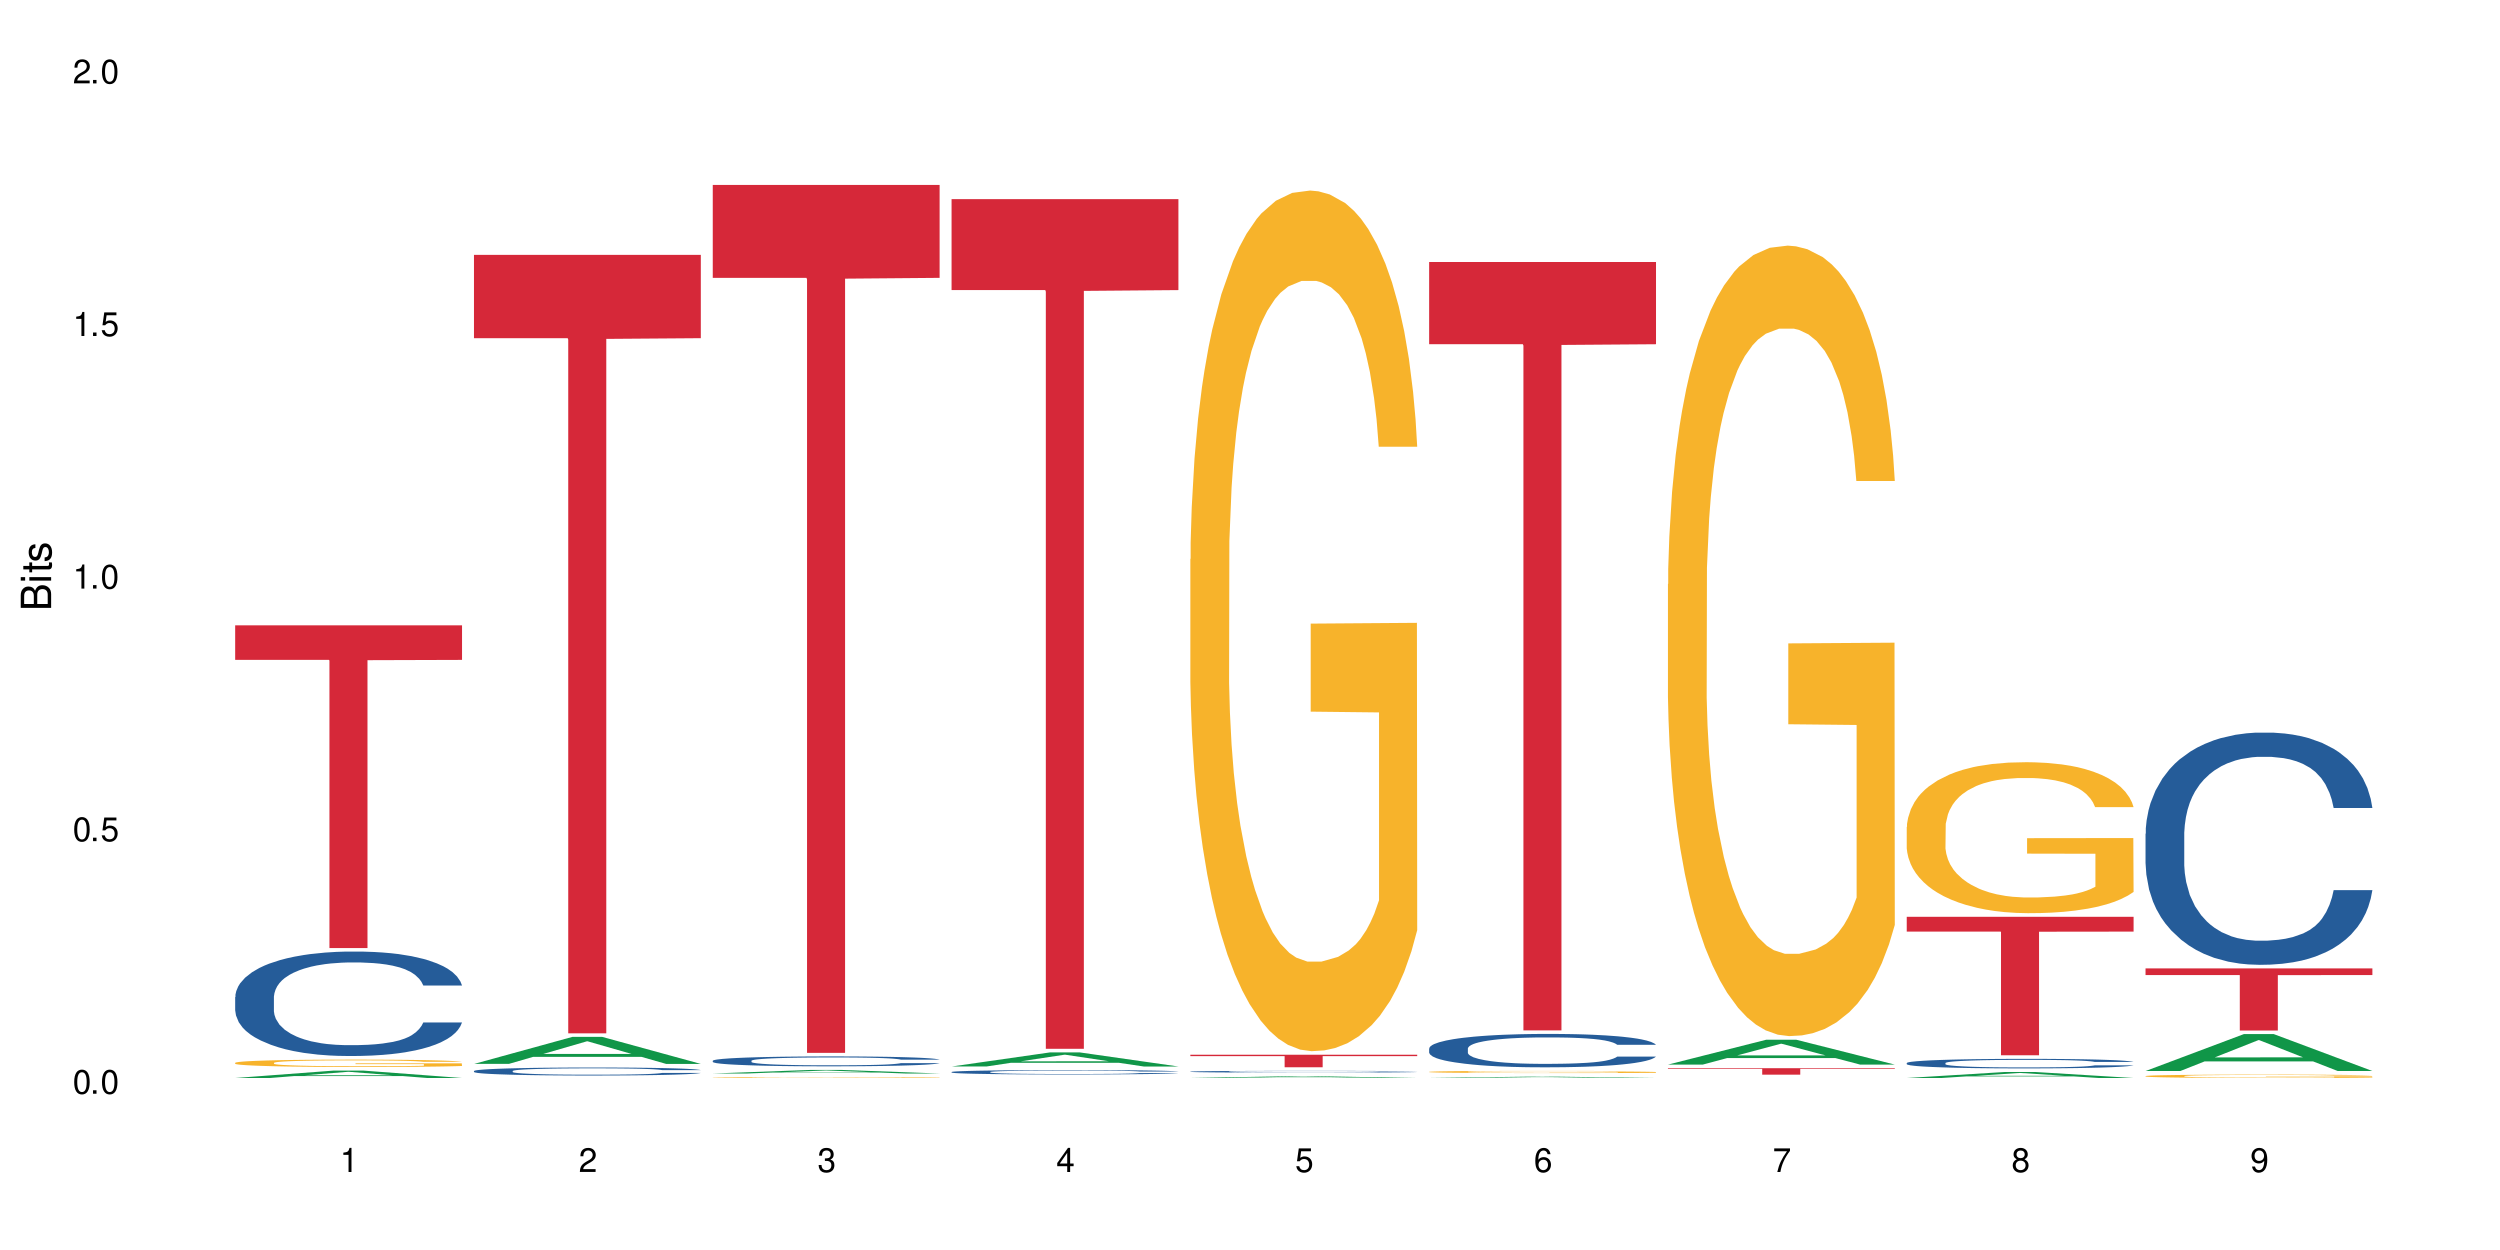 <?xml version="1.0" encoding="UTF-8"?>
<svg xmlns="http://www.w3.org/2000/svg" xmlns:xlink="http://www.w3.org/1999/xlink" width="720" height="360" viewBox="0 0 720 360">
<defs>
<g>
<g id="glyph-0-0">
</g>
<g id="glyph-0-1">
<path d="M 2.641 -6.938 C 2 -6.938 1.422 -6.656 1.078 -6.172 C 0.641 -5.562 0.406 -4.641 0.406 -3.359 C 0.406 -1.016 1.188 0.219 2.641 0.219 C 4.078 0.219 4.859 -1.016 4.859 -3.297 C 4.859 -4.641 4.656 -5.547 4.203 -6.172 C 3.844 -6.656 3.281 -6.938 2.641 -6.938 Z M 2.641 -6.188 C 3.547 -6.188 4 -5.25 4 -3.375 C 4 -1.406 3.562 -0.484 2.625 -0.484 C 1.734 -0.484 1.281 -1.438 1.281 -3.344 C 1.281 -5.25 1.734 -6.188 2.641 -6.188 Z M 2.641 -6.188 "/>
</g>
<g id="glyph-0-2">
<path d="M 1.828 -1 L 0.828 -1 L 0.828 0 L 1.828 0 Z M 1.828 -1 "/>
</g>
<g id="glyph-0-3">
<path d="M 4.562 -6.797 L 1.062 -6.797 L 0.547 -3.094 L 1.328 -3.094 C 1.719 -3.562 2.047 -3.734 2.578 -3.734 C 3.484 -3.734 4.062 -3.109 4.062 -2.094 C 4.062 -1.125 3.484 -0.531 2.578 -0.531 C 1.828 -0.531 1.375 -0.906 1.188 -1.672 L 0.328 -1.672 C 0.453 -1.109 0.547 -0.844 0.75 -0.594 C 1.125 -0.078 1.828 0.219 2.594 0.219 C 3.969 0.219 4.922 -0.781 4.922 -2.219 C 4.922 -3.562 4.031 -4.484 2.719 -4.484 C 2.25 -4.484 1.859 -4.359 1.469 -4.062 L 1.734 -5.969 L 4.562 -5.969 Z M 4.562 -6.797 "/>
</g>
<g id="glyph-0-4">
<path d="M 2.484 -4.938 L 2.484 0 L 3.328 0 L 3.328 -6.938 L 2.766 -6.938 C 2.469 -5.875 2.281 -5.734 0.984 -5.562 L 0.984 -4.938 Z M 2.484 -4.938 "/>
</g>
<g id="glyph-0-5">
<path d="M 4.859 -0.828 L 1.281 -0.828 C 1.359 -1.406 1.672 -1.781 2.5 -2.281 L 3.469 -2.828 C 4.406 -3.344 4.906 -4.062 4.906 -4.906 C 4.906 -5.484 4.672 -6.031 4.266 -6.406 C 3.859 -6.766 3.375 -6.938 2.719 -6.938 C 1.859 -6.938 1.219 -6.625 0.844 -6.031 C 0.609 -5.672 0.5 -5.234 0.484 -4.531 L 1.328 -4.531 C 1.359 -5.016 1.406 -5.281 1.531 -5.516 C 1.75 -5.938 2.188 -6.203 2.703 -6.203 C 3.469 -6.203 4.031 -5.641 4.031 -4.891 C 4.031 -4.344 3.719 -3.859 3.125 -3.516 L 2.234 -3 C 0.812 -2.172 0.406 -1.531 0.328 -0.016 L 4.859 -0.016 Z M 4.859 -0.828 "/>
</g>
<g id="glyph-0-6">
<path d="M 2.125 -3.188 L 2.578 -3.188 C 3.5 -3.188 3.984 -2.766 3.984 -1.922 C 3.984 -1.062 3.469 -0.531 2.594 -0.531 C 1.656 -0.531 1.203 -1 1.156 -2.016 L 0.312 -2.016 C 0.344 -1.453 0.438 -1.094 0.609 -0.781 C 0.953 -0.109 1.625 0.219 2.547 0.219 C 3.953 0.219 4.859 -0.625 4.859 -1.938 C 4.859 -2.828 4.516 -3.297 3.703 -3.594 C 4.344 -3.844 4.656 -4.328 4.656 -5.031 C 4.656 -6.219 3.875 -6.938 2.578 -6.938 C 1.203 -6.938 0.484 -6.172 0.453 -4.703 L 1.297 -4.703 C 1.312 -5.125 1.344 -5.359 1.453 -5.578 C 1.641 -5.969 2.062 -6.203 2.594 -6.203 C 3.344 -6.203 3.797 -5.75 3.797 -5 C 3.797 -4.516 3.609 -4.219 3.25 -4.047 C 3.016 -3.953 2.703 -3.922 2.125 -3.906 Z M 2.125 -3.188 "/>
</g>
<g id="glyph-0-7">
<path d="M 3.141 -1.672 L 3.141 0 L 3.984 0 L 3.984 -1.672 L 4.984 -1.672 L 4.984 -2.438 L 3.984 -2.438 L 3.984 -6.938 L 3.359 -6.938 L 0.266 -2.578 L 0.266 -1.672 Z M 3.141 -2.438 L 1 -2.438 L 3.141 -5.5 Z M 3.141 -2.438 "/>
</g>
<g id="glyph-0-8">
<path d="M 4.781 -5.125 C 4.609 -6.266 3.891 -6.938 2.844 -6.938 C 2.094 -6.938 1.422 -6.578 1.031 -5.953 C 0.594 -5.266 0.406 -4.422 0.406 -3.172 C 0.406 -2 0.578 -1.25 0.984 -0.641 C 1.359 -0.078 1.953 0.219 2.703 0.219 C 3.984 0.219 4.922 -0.75 4.922 -2.094 C 4.922 -3.375 4.062 -4.281 2.844 -4.281 C 2.172 -4.281 1.641 -4.031 1.281 -3.516 C 1.281 -5.234 1.828 -6.188 2.797 -6.188 C 3.391 -6.188 3.797 -5.797 3.938 -5.125 Z M 2.734 -3.531 C 3.547 -3.531 4.062 -2.953 4.062 -2.031 C 4.062 -1.156 3.484 -0.531 2.703 -0.531 C 1.922 -0.531 1.328 -1.188 1.328 -2.078 C 1.328 -2.938 1.906 -3.531 2.734 -3.531 Z M 2.734 -3.531 "/>
</g>
<g id="glyph-0-9">
<path d="M 4.984 -6.797 L 0.438 -6.797 L 0.438 -5.969 L 4.109 -5.969 C 2.5 -3.656 1.828 -2.234 1.328 0 L 2.219 0 C 2.594 -2.172 3.453 -4.047 4.984 -6.094 Z M 4.984 -6.797 "/>
</g>
<g id="glyph-0-10">
<path d="M 3.75 -3.656 C 4.469 -4.094 4.688 -4.438 4.688 -5.078 C 4.688 -6.172 3.844 -6.938 2.641 -6.938 C 1.438 -6.938 0.594 -6.172 0.594 -5.094 C 0.594 -4.438 0.812 -4.094 1.516 -3.656 C 0.734 -3.266 0.359 -2.703 0.359 -1.922 C 0.359 -0.656 1.281 0.219 2.641 0.219 C 3.984 0.219 4.922 -0.656 4.922 -1.922 C 4.922 -2.703 4.531 -3.266 3.75 -3.656 Z M 2.641 -6.188 C 3.359 -6.188 3.812 -5.75 3.812 -5.062 C 3.812 -4.406 3.344 -3.984 2.641 -3.984 C 1.922 -3.984 1.453 -4.406 1.453 -5.078 C 1.453 -5.75 1.922 -6.188 2.641 -6.188 Z M 2.641 -3.266 C 3.484 -3.266 4.062 -2.719 4.062 -1.906 C 4.062 -1.078 3.484 -0.531 2.625 -0.531 C 1.797 -0.531 1.219 -1.094 1.219 -1.906 C 1.219 -2.719 1.781 -3.266 2.641 -3.266 Z M 2.641 -3.266 "/>
</g>
<g id="glyph-0-11">
<path d="M 0.516 -1.578 C 0.672 -0.453 1.406 0.219 2.438 0.219 C 3.188 0.219 3.859 -0.141 4.266 -0.766 C 4.688 -1.453 4.891 -2.297 4.891 -3.547 C 4.891 -4.719 4.703 -5.453 4.312 -6.078 C 3.938 -6.641 3.344 -6.938 2.594 -6.938 C 1.297 -6.938 0.359 -5.969 0.359 -4.625 C 0.359 -3.344 1.234 -2.453 2.453 -2.453 C 3.094 -2.453 3.578 -2.672 4.016 -3.203 C 4 -1.484 3.469 -0.531 2.5 -0.531 C 1.906 -0.531 1.484 -0.906 1.359 -1.578 Z M 2.578 -6.203 C 3.375 -6.203 3.969 -5.531 3.969 -4.641 C 3.969 -3.797 3.391 -3.188 2.547 -3.188 C 1.734 -3.188 1.234 -3.766 1.234 -4.688 C 1.234 -5.562 1.797 -6.203 2.578 -6.203 Z M 2.578 -6.203 "/>
</g>
<g id="glyph-1-0">
</g>
<g id="glyph-1-1">
<path d="M 0 -0.953 L 0 -4.891 C 0 -5.719 -0.234 -6.344 -0.734 -6.797 C -1.188 -7.234 -1.812 -7.469 -2.5 -7.469 C -3.547 -7.469 -4.188 -7 -4.625 -5.875 C -4.984 -6.688 -5.625 -7.094 -6.531 -7.094 C -7.172 -7.094 -7.734 -6.859 -8.141 -6.391 C -8.562 -5.922 -8.75 -5.344 -8.75 -4.5 L -8.75 -0.953 Z M -4.984 -2.062 L -7.766 -2.062 L -7.766 -4.219 C -7.766 -4.844 -7.688 -5.203 -7.453 -5.5 C -7.219 -5.812 -6.859 -5.969 -6.375 -5.969 C -5.891 -5.969 -5.531 -5.812 -5.297 -5.5 C -5.062 -5.203 -4.984 -4.844 -4.984 -4.219 Z M -0.984 -2.062 L -4 -2.062 L -4 -4.781 C -4 -5.766 -3.438 -6.359 -2.484 -6.359 C -1.547 -6.359 -0.984 -5.766 -0.984 -4.781 Z M -0.984 -2.062 "/>
</g>
<g id="glyph-1-2">
<path d="M -6.281 -1.797 L -6.281 -0.797 L 0 -0.797 L 0 -1.797 Z M -8.75 -1.797 L -8.75 -0.797 L -7.484 -0.797 L -7.484 -1.797 Z M -8.75 -1.797 "/>
</g>
<g id="glyph-1-3">
<path d="M -6.281 -3.047 L -6.281 -2.016 L -8.016 -2.016 L -8.016 -1.016 L -6.281 -1.016 L -6.281 -0.172 L -5.469 -0.172 L -5.469 -1.016 L -0.719 -1.016 C -0.078 -1.016 0.281 -1.453 0.281 -2.234 C 0.281 -2.5 0.25 -2.719 0.188 -3.047 L -0.641 -3.047 C -0.609 -2.906 -0.594 -2.766 -0.594 -2.562 C -0.594 -2.141 -0.719 -2.016 -1.156 -2.016 L -5.469 -2.016 L -5.469 -3.047 Z M -6.281 -3.047 "/>
</g>
<g id="glyph-1-4">
<path d="M -4.531 -5.25 C -5.766 -5.25 -6.469 -4.422 -6.469 -2.969 C -6.469 -1.516 -5.719 -0.562 -4.547 -0.562 C -3.562 -0.562 -3.094 -1.062 -2.734 -2.562 L -2.516 -3.484 C -2.344 -4.188 -2.094 -4.469 -1.641 -4.469 C -1.047 -4.469 -0.641 -3.875 -0.641 -3 C -0.641 -2.453 -0.797 -2 -1.062 -1.75 C -1.25 -1.594 -1.422 -1.531 -1.875 -1.469 L -1.875 -0.406 C -0.422 -0.453 0.281 -1.266 0.281 -2.922 C 0.281 -4.5 -0.5 -5.516 -1.719 -5.516 C -2.656 -5.516 -3.172 -4.984 -3.469 -3.734 L -3.703 -2.766 C -3.891 -1.953 -4.156 -1.609 -4.594 -1.609 C -5.188 -1.609 -5.547 -2.125 -5.547 -2.938 C -5.547 -3.75 -5.203 -4.172 -4.531 -4.203 Z M -4.531 -5.25 "/>
</g>
</g>
</defs>
<rect x="-72" y="-36" width="864" height="432" fill="rgb(100%, 100%, 100%)" fill-opacity="1"/>
<path fill-rule="nonzero" fill="rgb(6.275%, 58.824%, 28.235%)" fill-opacity="1" d="M 67.73 310.461 L 67.801 310.461 L 96.07 308.332 L 104.656 308.332 L 133.066 310.465 L 123.082 310.465 L 115.965 309.906 L 84.762 309.906 L 77.781 310.461 L 67.73 310.461 L 87.766 309.676 L 113.102 309.676 L 100.469 308.68 L 100.328 308.68 L 100.188 308.684 L 87.695 309.676 L 87.766 309.676 Z M 67.73 310.461 "/>
<path fill-rule="nonzero" fill="rgb(14.51%, 36.078%, 60%)" fill-opacity="1" d="M 67.73 287.152 L 67.812 287.125 L 67.812 286.465 L 68.051 285.418 L 68.605 284.102 L 69.164 283.191 L 70.598 281.57 L 72.59 280.004 L 74.664 278.793 L 76.176 278.082 L 77.531 277.531 L 80.637 276.512 L 82.629 275.992 L 84.781 275.523 L 87.41 275.059 L 89.324 274.781 L 93.625 274.344 L 96.812 274.148 L 99.281 274.066 L 104.621 274.066 L 107.809 274.176 L 110.117 274.316 L 112.668 274.535 L 114.82 274.781 L 118.562 275.387 L 121.91 276.156 L 123.426 276.598 L 125.816 277.449 L 127.648 278.273 L 128.922 278.988 L 130.355 280.004 L 131.629 281.242 L 132.586 282.645 L 133.066 283.824 L 121.91 283.824 L 121.352 282.727 L 120.715 281.875 L 119.52 280.746 L 118.324 279.949 L 116.652 279.152 L 115.137 278.629 L 113.066 278.109 L 111.234 277.777 L 109.32 277.531 L 107.488 277.367 L 103.984 277.199 L 99.922 277.199 L 98.406 277.254 L 95.297 277.477 L 93.625 277.668 L 91.234 278.051 L 89.562 278.41 L 87.57 278.961 L 86.215 279.426 L 84.543 280.141 L 83.348 280.773 L 81.992 281.68 L 81.195 282.367 L 80.48 283.137 L 79.84 284.043 L 79.363 285.008 L 79.043 286.023 L 78.887 287.012 L 78.887 291.273 L 79.043 292.262 L 79.441 293.418 L 80.48 295.094 L 81.992 296.551 L 83.746 297.707 L 85.418 298.531 L 86.375 298.914 L 87.648 299.355 L 89.641 299.906 L 92.512 300.453 L 94.184 300.676 L 96.734 300.895 L 99.363 301.004 L 102.867 301.004 L 105.977 300.895 L 108.047 300.758 L 110.199 300.535 L 113.145 300.07 L 114.98 299.629 L 116.57 299.105 L 117.766 298.586 L 118.562 298.145 L 119.758 297.293 L 120.715 296.359 L 121.434 295.398 L 121.91 294.461 L 133.066 294.461 L 132.586 295.562 L 131.871 296.633 L 131.152 297.43 L 130.039 298.395 L 128.762 299.246 L 126.93 300.207 L 125.418 300.84 L 123.426 301.527 L 121.59 302.047 L 119.602 302.516 L 116.652 303.066 L 114.738 303.34 L 112.668 303.586 L 110.199 303.809 L 107.09 304 L 103.746 304.109 L 100.637 304.137 L 97.289 304.082 L 94.82 303.973 L 91.555 303.727 L 87.492 303.23 L 84.543 302.707 L 82.23 302.188 L 80.238 301.637 L 78.008 300.895 L 75.141 299.684 L 73.387 298.75 L 72.191 297.98 L 70.84 296.91 L 69.883 295.945 L 68.766 294.406 L 67.969 292.457 L 67.73 290.945 Z M 67.73 287.152 "/>
<path fill-rule="nonzero" fill="rgb(96.863%, 70.196%, 16.863%)" fill-opacity="1" d="M 67.73 306.082 L 67.812 306.082 L 67.812 306.043 L 68.129 305.953 L 68.926 305.832 L 69.961 305.734 L 71.078 305.656 L 71.793 305.617 L 72.988 305.559 L 74.023 305.516 L 76.656 305.426 L 80 305.344 L 81.832 305.309 L 83.906 305.277 L 86.852 305.242 L 88.207 305.227 L 92.352 305.195 L 97.051 305.176 L 102.23 305.172 L 104.621 305.172 L 107.887 305.18 L 112.348 305.203 L 114.898 305.223 L 116.891 305.242 L 118.961 305.266 L 121.512 305.305 L 123.902 305.352 L 125.816 305.398 L 127.727 305.457 L 129.32 305.52 L 130.676 305.586 L 131.871 305.668 L 132.586 305.738 L 133.066 305.805 L 121.988 305.805 L 121.352 305.738 L 120.637 305.684 L 119.441 305.621 L 118.246 305.574 L 117.051 305.535 L 114.82 305.484 L 112.906 305.453 L 110.516 305.426 L 108.207 305.41 L 105.578 305.398 L 103.984 305.395 L 99.762 305.395 L 95.938 305.406 L 93.707 305.422 L 92.113 305.438 L 89.879 305.469 L 88.527 305.492 L 87.73 305.508 L 85.34 305.566 L 83.746 305.621 L 82.871 305.66 L 81.754 305.719 L 80.957 305.77 L 80.082 305.848 L 79.602 305.906 L 78.965 306.039 L 78.887 306.387 L 79.125 306.461 L 79.602 306.543 L 80.238 306.613 L 81.195 306.688 L 82.152 306.742 L 83.824 306.816 L 85.258 306.867 L 86.375 306.902 L 88.527 306.953 L 89.402 306.973 L 91.473 307.008 L 93.625 307.035 L 96.254 307.059 L 98.246 307.07 L 101.434 307.078 L 105.496 307.078 L 110.277 307.066 L 113.305 307.051 L 115.379 307.035 L 116.73 307.023 L 118.406 307 L 119.602 306.98 L 120.715 306.961 L 122.07 306.926 L 122.07 306.461 L 102.391 306.461 L 102.391 306.242 L 132.984 306.238 L 133.066 307 L 131.391 307.055 L 129.32 307.105 L 127.328 307.145 L 125.258 307.176 L 122.309 307.211 L 119.918 307.234 L 116.254 307.262 L 112.906 307.281 L 109.402 307.293 L 106.293 307.297 L 102.629 307.301 L 99.363 307.297 L 95.855 307.285 L 93.066 307.27 L 90.52 307.25 L 87.969 307.223 L 84.781 307.184 L 82.711 307.152 L 80.559 307.109 L 78.406 307.062 L 76.496 307.008 L 75.219 306.969 L 73.945 306.922 L 72.59 306.863 L 71.316 306.797 L 70.359 306.734 L 69.484 306.668 L 68.848 306.605 L 68.211 306.516 L 67.891 306.445 L 67.73 306.387 Z M 67.73 306.082 "/>
<path fill-rule="nonzero" fill="rgb(83.922%, 15.686%, 22.353%)" fill-opacity="1" d="M 67.73 180.098 L 133.066 180.098 L 133.066 190.047 L 105.836 190.133 L 105.836 273.035 L 94.879 273.035 L 94.879 190.223 L 94.723 190.047 L 67.73 190.047 Z M 67.73 180.098 "/>
<path fill-rule="nonzero" fill="rgb(6.275%, 58.824%, 28.235%)" fill-opacity="1" d="M 136.504 306.402 L 136.574 306.398 L 164.844 298.625 L 173.43 298.625 L 201.836 306.41 L 191.855 306.41 L 184.738 304.379 L 153.535 304.379 L 146.555 306.402 L 136.504 306.402 L 156.535 303.539 L 181.875 303.531 L 169.242 299.898 L 169.102 299.891 L 168.961 299.914 L 156.469 303.531 L 156.535 303.539 Z M 136.504 306.402 "/>
<path fill-rule="nonzero" fill="rgb(14.51%, 36.078%, 60%)" fill-opacity="1" d="M 136.504 308.445 L 136.582 308.445 L 136.582 308.395 L 136.824 308.312 L 137.379 308.215 L 137.938 308.145 L 139.371 308.02 L 141.363 307.898 L 143.434 307.809 L 144.949 307.754 L 146.305 307.711 L 149.41 307.633 L 151.402 307.594 L 153.555 307.555 L 156.184 307.52 L 158.098 307.5 L 162.398 307.465 L 165.586 307.449 L 168.055 307.445 L 173.395 307.445 L 176.582 307.453 L 178.891 307.465 L 181.441 307.48 L 183.594 307.5 L 187.336 307.547 L 190.684 307.605 L 192.195 307.637 L 194.586 307.703 L 196.418 307.766 L 197.695 307.82 L 199.129 307.898 L 200.402 307.996 L 201.359 308.102 L 201.836 308.191 L 190.684 308.191 L 190.125 308.109 L 189.488 308.043 L 188.293 307.957 L 187.098 307.895 L 185.426 307.836 L 183.91 307.793 L 181.84 307.754 L 180.008 307.73 L 178.094 307.711 L 176.262 307.695 L 172.758 307.684 L 168.691 307.684 L 167.18 307.688 L 164.07 307.707 L 162.398 307.719 L 160.008 307.75 L 158.336 307.777 L 156.344 307.82 L 154.988 307.855 L 153.316 307.91 L 152.121 307.957 L 150.766 308.027 L 149.969 308.082 L 149.25 308.141 L 148.613 308.207 L 148.137 308.281 L 147.816 308.359 L 147.66 308.438 L 147.66 308.762 L 147.816 308.84 L 148.215 308.926 L 149.25 309.055 L 150.766 309.168 L 152.52 309.254 L 154.191 309.32 L 155.148 309.348 L 156.422 309.383 L 158.414 309.426 L 161.281 309.465 L 162.957 309.484 L 165.504 309.5 L 168.137 309.508 L 171.641 309.508 L 174.746 309.5 L 176.82 309.488 L 178.973 309.473 L 181.918 309.438 L 183.75 309.402 L 185.344 309.363 L 186.539 309.324 L 187.336 309.289 L 188.531 309.223 L 189.488 309.152 L 190.203 309.078 L 190.684 309.008 L 201.836 309.008 L 201.359 309.09 L 200.645 309.172 L 199.926 309.234 L 198.809 309.309 L 197.535 309.375 L 195.703 309.445 L 194.188 309.496 L 192.195 309.547 L 190.363 309.59 L 188.371 309.625 L 185.426 309.668 L 183.512 309.688 L 181.441 309.707 L 178.973 309.723 L 175.863 309.738 L 172.516 309.746 L 169.41 309.75 L 166.062 309.746 L 163.594 309.734 L 160.328 309.715 L 156.262 309.68 L 153.316 309.641 L 151.004 309.598 L 149.012 309.559 L 146.781 309.5 L 143.914 309.406 L 142.16 309.336 L 140.965 309.277 L 139.609 309.195 L 138.656 309.121 L 137.539 309.004 L 136.742 308.852 L 136.504 308.738 Z M 136.504 308.445 "/>
<path fill-rule="nonzero" fill="rgb(83.922%, 15.686%, 22.353%)" fill-opacity="1" d="M 136.504 73.395 L 201.836 73.395 L 201.836 97.395 L 174.609 97.602 L 174.609 297.594 L 163.652 297.594 L 163.652 97.812 L 163.496 97.395 L 136.504 97.395 Z M 136.504 73.395 "/>
<path fill-rule="nonzero" fill="rgb(6.275%, 58.824%, 28.235%)" fill-opacity="1" d="M 205.277 309.168 L 205.348 309.168 L 233.617 308.133 L 242.203 308.133 L 270.609 309.168 L 260.629 309.168 L 253.508 308.898 L 222.309 308.898 L 215.328 309.168 L 205.277 309.168 L 225.309 308.785 L 250.648 308.785 L 238.012 308.301 L 237.875 308.301 L 237.734 308.305 L 225.238 308.785 L 225.309 308.785 Z M 205.277 309.168 "/>
<path fill-rule="nonzero" fill="rgb(14.51%, 36.078%, 60%)" fill-opacity="1" d="M 205.277 305.492 L 205.355 305.488 L 205.355 305.426 L 205.594 305.328 L 206.152 305.203 L 206.711 305.117 L 208.145 304.961 L 210.137 304.812 L 212.207 304.699 L 213.723 304.633 L 215.078 304.578 L 218.184 304.484 L 220.176 304.434 L 222.328 304.391 L 224.957 304.344 L 226.867 304.32 L 231.172 304.277 L 234.359 304.258 L 236.828 304.25 L 242.168 304.25 L 245.352 304.262 L 247.664 304.273 L 250.215 304.297 L 252.363 304.32 L 256.109 304.375 L 259.457 304.449 L 260.969 304.492 L 263.359 304.57 L 265.191 304.648 L 266.469 304.719 L 267.902 304.812 L 269.176 304.93 L 270.133 305.062 L 270.609 305.176 L 259.457 305.176 L 258.898 305.07 L 258.262 304.992 L 257.066 304.883 L 255.871 304.809 L 254.195 304.734 L 252.684 304.684 L 250.613 304.633 L 248.777 304.602 L 246.867 304.578 L 245.035 304.562 L 241.527 304.547 L 237.465 304.547 L 235.953 304.555 L 232.844 304.574 L 231.172 304.594 L 228.781 304.629 L 227.109 304.664 L 225.117 304.715 L 223.762 304.758 L 222.09 304.828 L 220.895 304.887 L 219.539 304.973 L 218.742 305.039 L 218.023 305.109 L 217.387 305.195 L 216.91 305.289 L 216.59 305.383 L 216.43 305.477 L 216.43 305.883 L 216.59 305.977 L 216.988 306.086 L 218.023 306.242 L 219.539 306.383 L 221.293 306.492 L 222.965 306.57 L 223.922 306.605 L 225.195 306.648 L 227.188 306.699 L 230.055 306.75 L 231.73 306.773 L 234.277 306.793 L 236.906 306.805 L 240.414 306.805 L 243.52 306.793 L 245.594 306.781 L 247.742 306.758 L 250.691 306.715 L 252.523 306.672 L 254.117 306.625 L 255.312 306.574 L 256.109 306.531 L 257.305 306.453 L 258.262 306.363 L 258.977 306.273 L 259.457 306.184 L 270.609 306.184 L 270.133 306.289 L 269.414 306.391 L 268.699 306.465 L 267.582 306.555 L 266.309 306.637 L 264.477 306.727 L 262.961 306.789 L 260.969 306.852 L 259.137 306.902 L 257.145 306.945 L 254.195 307 L 252.285 307.023 L 250.215 307.047 L 247.742 307.07 L 244.637 307.086 L 241.289 307.098 L 238.184 307.102 L 234.836 307.094 L 232.367 307.086 L 229.098 307.062 L 225.035 307.016 L 222.09 306.965 L 219.777 306.914 L 217.785 306.863 L 215.555 306.793 L 212.688 306.68 L 210.934 306.59 L 209.738 306.516 L 208.383 306.414 L 207.426 306.324 L 206.312 306.18 L 205.516 305.992 L 205.277 305.852 Z M 205.277 305.492 "/>
<path fill-rule="nonzero" fill="rgb(96.863%, 70.196%, 16.863%)" fill-opacity="1" d="M 205.277 310.312 L 205.355 310.312 L 205.355 310.309 L 205.676 310.297 L 206.473 310.285 L 207.508 310.273 L 208.621 310.262 L 209.34 310.258 L 210.535 310.25 L 211.57 310.246 L 214.199 310.234 L 217.547 310.223 L 219.379 310.219 L 221.449 310.215 L 224.398 310.211 L 225.754 310.211 L 229.895 310.207 L 234.598 310.203 L 245.434 310.203 L 249.895 310.207 L 252.445 310.207 L 254.438 310.211 L 256.508 310.215 L 259.059 310.219 L 261.449 310.227 L 263.359 310.23 L 265.273 310.238 L 266.867 310.246 L 268.219 310.254 L 269.414 310.262 L 270.133 310.273 L 270.609 310.281 L 259.535 310.281 L 258.898 310.273 L 258.18 310.266 L 255.789 310.25 L 254.594 310.246 L 252.363 310.242 L 250.453 310.238 L 248.062 310.234 L 245.75 310.23 L 233.48 310.23 L 231.25 310.234 L 229.656 310.234 L 227.426 310.238 L 226.07 310.242 L 225.273 310.242 L 222.883 310.25 L 221.293 310.258 L 220.414 310.262 L 219.301 310.27 L 218.504 310.277 L 217.625 310.285 L 217.148 310.293 L 216.512 310.309 L 216.43 310.352 L 216.672 310.359 L 217.148 310.371 L 217.785 310.379 L 219.699 310.395 L 221.371 310.406 L 222.805 310.41 L 223.922 310.414 L 226.07 310.422 L 226.949 310.422 L 229.02 310.426 L 231.172 310.43 L 233.801 310.434 L 235.793 310.434 L 238.98 310.438 L 243.043 310.438 L 247.824 310.434 L 250.852 310.434 L 252.922 310.43 L 254.277 310.43 L 255.949 310.426 L 257.145 310.426 L 258.262 310.422 L 259.613 310.418 L 259.613 310.359 L 239.934 310.359 L 239.934 310.332 L 270.531 310.332 L 270.609 310.426 L 268.938 310.434 L 266.867 310.438 L 264.875 310.445 L 262.801 310.449 L 259.855 310.453 L 257.465 310.457 L 253.801 310.457 L 250.453 310.461 L 246.945 310.461 L 243.84 310.465 L 236.906 310.465 L 233.402 310.461 L 230.613 310.461 L 228.062 310.457 L 225.516 310.453 L 222.328 310.449 L 220.254 310.445 L 218.105 310.441 L 215.953 310.434 L 214.039 310.426 L 211.492 310.418 L 210.137 310.41 L 208.863 310.402 L 207.906 310.395 L 207.027 310.387 L 206.391 310.379 L 205.754 310.367 L 205.438 310.359 L 205.277 310.352 Z M 205.277 310.312 "/>
<path fill-rule="nonzero" fill="rgb(83.922%, 15.686%, 22.353%)" fill-opacity="1" d="M 205.277 53.262 L 270.609 53.262 L 270.609 80.02 L 243.383 80.254 L 243.383 303.219 L 232.426 303.219 L 232.426 80.488 L 232.266 80.02 L 205.277 80.02 Z M 205.277 53.262 "/>
<path fill-rule="nonzero" fill="rgb(6.275%, 58.824%, 28.235%)" fill-opacity="1" d="M 274.051 307.148 L 274.117 307.145 L 302.387 303.094 L 310.973 303.094 L 339.383 307.152 L 329.402 307.152 L 322.281 306.094 L 291.082 306.094 L 284.102 307.148 L 274.051 307.148 L 294.082 305.656 L 319.422 305.652 L 306.785 303.758 L 306.645 303.754 L 306.508 303.766 L 294.012 305.652 L 294.082 305.656 Z M 274.051 307.148 "/>
<path fill-rule="nonzero" fill="rgb(14.51%, 36.078%, 60%)" fill-opacity="1" d="M 274.051 308.734 L 274.129 308.734 L 274.129 308.703 L 274.367 308.66 L 274.926 308.605 L 275.484 308.566 L 276.918 308.5 L 278.91 308.434 L 280.98 308.383 L 282.496 308.355 L 283.848 308.332 L 286.957 308.289 L 288.949 308.266 L 291.102 308.246 L 293.73 308.227 L 295.641 308.215 L 299.945 308.199 L 303.129 308.188 L 310.938 308.188 L 314.125 308.191 L 316.438 308.195 L 318.984 308.207 L 321.137 308.215 L 324.883 308.242 L 328.23 308.273 L 329.742 308.293 L 332.133 308.328 L 333.965 308.363 L 335.238 308.391 L 336.676 308.434 L 337.949 308.484 L 338.906 308.543 L 339.383 308.594 L 328.23 308.594 L 327.672 308.547 L 327.035 308.512 L 325.84 308.465 L 324.645 308.434 L 322.969 308.398 L 321.457 308.375 L 319.383 308.355 L 317.551 308.34 L 315.641 308.332 L 313.809 308.324 L 310.301 308.316 L 306.238 308.316 L 304.723 308.32 L 301.617 308.328 L 299.945 308.336 L 297.555 308.352 L 295.879 308.367 L 293.887 308.391 L 292.535 308.41 L 290.859 308.441 L 289.664 308.465 L 288.312 308.504 L 287.516 308.535 L 286.797 308.566 L 286.16 308.605 L 285.684 308.645 L 285.363 308.688 L 285.203 308.727 L 285.203 308.906 L 285.363 308.949 L 285.762 308.996 L 286.797 309.066 L 288.312 309.129 L 290.062 309.176 L 291.738 309.211 L 292.691 309.227 L 293.969 309.246 L 295.961 309.266 L 298.828 309.289 L 300.5 309.301 L 303.051 309.309 L 305.68 309.312 L 309.188 309.312 L 312.293 309.309 L 314.363 309.305 L 316.516 309.293 L 319.465 309.273 L 321.297 309.258 L 322.891 309.234 L 324.883 309.195 L 326.078 309.16 L 327.035 309.117 L 327.75 309.078 L 328.23 309.039 L 339.383 309.039 L 338.906 309.086 L 338.188 309.129 L 337.473 309.164 L 336.355 309.203 L 335.082 309.238 L 333.25 309.281 L 331.734 309.309 L 329.742 309.336 L 327.91 309.355 L 325.918 309.375 L 322.969 309.398 L 321.059 309.41 L 318.984 309.422 L 316.516 309.43 L 313.41 309.438 L 310.062 309.445 L 306.957 309.445 L 303.609 309.441 L 301.141 309.438 L 297.871 309.426 L 293.809 309.406 L 290.859 309.387 L 288.551 309.363 L 286.559 309.34 L 284.328 309.309 L 281.457 309.258 L 279.707 309.219 L 278.512 309.188 L 277.156 309.141 L 276.199 309.102 L 275.086 309.039 L 274.289 308.957 L 274.051 308.891 Z M 274.051 308.734 "/>
<path fill-rule="nonzero" fill="rgb(83.922%, 15.686%, 22.353%)" fill-opacity="1" d="M 274.051 57.352 L 339.383 57.352 L 339.383 83.547 L 312.152 83.777 L 312.152 302.059 L 301.199 302.059 L 301.199 84.008 L 301.039 83.547 L 274.051 83.547 Z M 274.051 57.352 "/>
<path fill-rule="nonzero" fill="rgb(6.275%, 58.824%, 28.235%)" fill-opacity="1" d="M 342.82 310.465 L 342.891 310.461 L 371.16 309.953 L 379.746 309.953 L 408.156 310.465 L 398.176 310.465 L 391.055 310.328 L 359.852 310.328 L 352.875 310.465 L 342.82 310.465 L 362.855 310.273 L 388.191 310.273 L 375.559 310.035 L 375.281 310.035 L 362.785 310.273 L 362.855 310.273 Z M 342.82 310.465 "/>
<path fill-rule="nonzero" fill="rgb(14.51%, 36.078%, 60%)" fill-opacity="1" d="M 342.82 308.629 L 342.902 308.629 L 342.902 308.617 L 343.141 308.602 L 343.699 308.578 L 344.258 308.562 L 345.691 308.535 L 347.684 308.508 L 349.754 308.488 L 351.266 308.477 L 352.621 308.465 L 355.73 308.449 L 357.723 308.441 L 359.871 308.434 L 362.5 308.426 L 364.414 308.418 L 368.715 308.414 L 371.902 308.41 L 374.375 308.406 L 379.711 308.406 L 382.898 308.41 L 385.211 308.41 L 387.758 308.414 L 389.91 308.418 L 393.656 308.43 L 397 308.441 L 398.516 308.449 L 400.906 308.465 L 402.738 308.48 L 404.012 308.492 L 405.445 308.508 L 406.723 308.531 L 407.68 308.555 L 408.156 308.574 L 397 308.574 L 396.445 308.555 L 395.805 308.539 L 394.609 308.52 L 393.414 308.508 L 391.742 308.492 L 390.23 308.484 L 388.156 308.477 L 386.324 308.473 L 384.414 308.465 L 382.578 308.465 L 379.074 308.461 L 373.496 308.461 L 370.391 308.465 L 368.715 308.469 L 366.324 308.477 L 364.652 308.48 L 362.66 308.492 L 361.305 308.5 L 359.633 308.512 L 358.438 308.523 L 357.082 308.535 L 356.285 308.547 L 355.57 308.562 L 354.934 308.578 L 354.453 308.594 L 354.137 308.609 L 353.977 308.629 L 353.977 308.699 L 354.137 308.719 L 354.535 308.738 L 355.57 308.766 L 357.082 308.789 L 358.836 308.809 L 360.508 308.824 L 361.465 308.832 L 362.742 308.836 L 364.734 308.848 L 367.602 308.855 L 369.273 308.859 L 371.824 308.863 L 374.453 308.867 L 377.957 308.867 L 381.066 308.863 L 383.137 308.863 L 385.289 308.859 L 388.238 308.852 L 390.07 308.844 L 391.664 308.832 L 392.859 308.824 L 393.656 308.816 L 394.852 308.801 L 395.805 308.785 L 396.523 308.77 L 397 308.754 L 408.156 308.754 L 407.68 308.773 L 406.961 308.793 L 406.242 308.805 L 405.129 308.82 L 403.852 308.836 L 402.02 308.852 L 400.508 308.863 L 398.516 308.875 L 396.684 308.883 L 394.691 308.891 L 391.742 308.902 L 389.832 308.906 L 387.758 308.91 L 385.289 308.914 L 382.18 308.918 L 369.91 308.918 L 366.645 308.91 L 362.582 308.902 L 359.633 308.895 L 357.324 308.887 L 355.332 308.875 L 353.102 308.863 L 350.23 308.844 L 348.48 308.828 L 347.285 308.812 L 345.93 308.797 L 344.973 308.781 L 343.859 308.754 L 343.062 308.719 L 342.82 308.695 Z M 342.82 308.629 "/>
<path fill-rule="nonzero" fill="rgb(96.863%, 70.196%, 16.863%)" fill-opacity="1" d="M 342.82 161.039 L 342.902 160.812 L 342.902 156.285 L 343.219 146.098 L 344.016 132.062 L 345.051 120.52 L 346.168 111.465 L 346.887 106.711 L 348.082 99.922 L 349.117 94.941 L 351.746 84.754 L 355.094 75.246 L 356.926 71.172 L 358.996 67.324 L 361.945 63.023 L 363.297 61.438 L 367.441 57.816 L 372.141 55.555 L 377.32 54.875 L 379.711 55.102 L 382.977 56.008 L 387.441 58.496 L 389.988 60.762 L 391.98 63.023 L 394.055 65.965 L 396.602 70.492 L 398.992 75.926 L 400.906 81.359 L 402.816 88.148 L 404.41 95.395 L 405.766 103.316 L 406.961 112.824 L 407.68 120.746 L 408.156 128.668 L 397.082 128.668 L 396.445 120.746 L 395.727 114.633 L 394.531 107.164 L 393.336 101.73 L 392.141 97.43 L 389.91 91.547 L 387.996 87.922 L 385.609 84.754 L 383.297 82.719 L 380.668 81.359 L 379.074 80.906 L 374.852 80.906 L 371.027 82.492 L 368.797 84.301 L 367.203 86.113 L 364.973 89.508 L 363.617 92.223 L 362.82 94.035 L 360.43 101.051 L 358.836 107.391 L 357.961 111.691 L 356.844 118.484 L 356.047 124.594 L 355.172 133.648 L 354.695 140.441 L 354.055 155.832 L 353.977 196.578 L 354.215 205.18 L 354.695 214.461 L 355.332 222.609 L 356.285 231.211 L 357.242 237.777 L 358.918 246.605 L 360.352 252.488 L 361.465 256.336 L 363.617 262.449 L 364.492 264.484 L 366.566 268.562 L 368.715 271.73 L 371.344 274.445 L 373.336 275.805 L 376.523 276.938 L 380.59 276.938 L 385.367 275.578 L 388.395 273.766 L 390.469 271.957 L 391.824 270.371 L 393.496 267.883 L 394.691 265.617 L 395.805 263.129 L 397.16 259.281 L 397.16 205.18 L 377.48 204.953 L 377.48 179.602 L 408.074 179.375 L 408.156 267.883 L 406.484 273.992 L 404.41 279.879 L 402.418 284.406 L 400.348 288.254 L 397.398 292.555 L 395.008 295.273 L 391.344 298.441 L 387.996 300.477 L 384.492 301.836 L 381.387 302.516 L 377.719 302.742 L 374.453 302.289 L 370.949 300.93 L 368.16 299.121 L 365.609 296.855 L 363.059 293.914 L 359.871 289.16 L 357.801 285.312 L 355.648 280.559 L 353.5 274.898 L 351.586 268.789 L 350.312 264.035 L 349.035 258.602 L 347.684 251.809 L 346.406 244.113 L 345.449 237.098 L 344.574 229.172 L 343.938 221.703 L 343.301 211.516 L 342.98 203.367 L 342.82 196.352 Z M 342.82 161.039 "/>
<path fill-rule="nonzero" fill="rgb(83.922%, 15.686%, 22.353%)" fill-opacity="1" d="M 342.82 303.773 L 408.156 303.773 L 408.156 304.16 L 380.926 304.164 L 380.926 307.375 L 369.973 307.375 L 369.973 304.168 L 369.812 304.16 L 342.82 304.16 Z M 342.82 303.773 "/>
<path fill-rule="nonzero" fill="rgb(6.275%, 58.824%, 28.235%)" fill-opacity="1" d="M 411.594 310.465 L 411.664 310.461 L 439.934 310.078 L 448.52 310.078 L 476.93 310.465 L 466.945 310.465 L 459.828 310.363 L 428.625 310.363 L 421.645 310.465 L 411.594 310.465 L 431.629 310.32 L 456.965 310.32 L 444.332 310.141 L 444.051 310.141 L 431.559 310.32 L 431.629 310.32 Z M 411.594 310.465 "/>
<path fill-rule="nonzero" fill="rgb(14.51%, 36.078%, 60%)" fill-opacity="1" d="M 411.594 301.961 L 411.676 301.949 L 411.676 301.738 L 411.914 301.406 L 412.473 300.984 L 413.027 300.695 L 414.461 300.176 L 416.453 299.676 L 418.527 299.289 L 420.039 299.062 L 421.395 298.887 L 424.5 298.559 L 426.492 298.395 L 428.645 298.242 L 431.273 298.094 L 433.188 298.008 L 437.488 297.867 L 440.676 297.805 L 443.145 297.777 L 448.484 297.777 L 451.672 297.812 L 453.98 297.855 L 456.531 297.926 L 458.684 298.008 L 462.426 298.199 L 465.773 298.445 L 467.289 298.586 L 469.68 298.859 L 471.512 299.121 L 472.785 299.352 L 474.219 299.676 L 475.496 300.07 L 476.449 300.52 L 476.93 300.898 L 465.773 300.898 L 465.215 300.547 L 464.578 300.273 L 463.383 299.914 L 462.188 299.656 L 460.516 299.402 L 459 299.234 L 456.93 299.07 L 455.098 298.965 L 453.184 298.887 L 451.352 298.832 L 447.848 298.781 L 443.785 298.781 L 442.27 298.797 L 439.164 298.867 L 437.488 298.93 L 435.098 299.051 L 433.426 299.168 L 431.434 299.34 L 430.078 299.492 L 428.406 299.719 L 427.211 299.922 L 425.855 300.211 L 425.059 300.43 L 424.344 300.676 L 423.707 300.969 L 423.227 301.273 L 422.91 301.598 L 422.75 301.914 L 422.75 303.277 L 422.91 303.594 L 423.309 303.961 L 424.344 304.5 L 425.855 304.965 L 427.609 305.332 L 429.281 305.598 L 430.238 305.719 L 431.512 305.859 L 433.504 306.035 L 436.375 306.211 L 438.047 306.281 L 440.598 306.352 L 443.227 306.387 L 446.73 306.387 L 449.84 306.352 L 451.91 306.309 L 454.062 306.238 L 457.008 306.09 L 458.844 305.949 L 460.438 305.781 L 461.629 305.613 L 462.426 305.473 L 463.621 305.203 L 464.578 304.902 L 465.297 304.594 L 465.773 304.297 L 476.93 304.297 L 476.449 304.648 L 475.734 304.992 L 475.016 305.246 L 473.902 305.551 L 472.625 305.824 L 470.793 306.133 L 469.281 306.336 L 467.289 306.555 L 465.457 306.723 L 463.465 306.871 L 460.516 307.047 L 458.602 307.133 L 456.531 307.215 L 454.062 307.281 L 450.953 307.344 L 447.609 307.379 L 444.5 307.387 L 441.152 307.371 L 438.684 307.336 L 435.418 307.258 L 431.355 307.098 L 428.406 306.934 L 426.094 306.766 L 424.105 306.59 L 421.871 306.352 L 419.004 305.965 L 417.25 305.668 L 416.055 305.422 L 414.703 305.078 L 413.746 304.77 L 412.629 304.277 L 411.832 303.656 L 411.594 303.172 Z M 411.594 301.961 "/>
<path fill-rule="nonzero" fill="rgb(96.863%, 70.196%, 16.863%)" fill-opacity="1" d="M 411.594 308.688 L 411.676 308.688 L 411.676 308.676 L 411.992 308.652 L 412.789 308.617 L 413.824 308.586 L 414.941 308.562 L 415.656 308.551 L 416.852 308.535 L 417.891 308.523 L 420.52 308.496 L 423.863 308.473 L 425.695 308.461 L 427.77 308.453 L 430.715 308.441 L 432.07 308.438 L 436.215 308.43 L 440.914 308.422 L 448.484 308.422 L 451.75 308.426 L 456.211 308.43 L 458.762 308.438 L 460.754 308.441 L 462.824 308.449 L 465.375 308.461 L 467.766 308.473 L 469.68 308.488 L 471.59 308.504 L 473.184 308.523 L 474.539 308.543 L 475.734 308.566 L 476.449 308.586 L 476.93 308.605 L 465.855 308.605 L 465.215 308.586 L 464.5 308.57 L 462.109 308.539 L 460.914 308.527 L 458.684 308.512 L 456.77 308.504 L 454.379 308.496 L 452.07 308.492 L 449.441 308.488 L 443.625 308.488 L 439.801 308.492 L 437.57 308.496 L 435.977 308.5 L 433.746 308.508 L 432.391 308.516 L 431.594 308.52 L 429.203 308.539 L 427.609 308.555 L 426.734 308.562 L 425.617 308.582 L 424.82 308.598 L 423.945 308.621 L 423.465 308.637 L 422.828 308.676 L 422.75 308.777 L 422.988 308.801 L 423.465 308.824 L 424.105 308.844 L 425.059 308.863 L 426.016 308.883 L 427.688 308.902 L 429.125 308.918 L 430.238 308.926 L 432.391 308.941 L 433.266 308.949 L 435.336 308.957 L 437.488 308.965 L 440.117 308.973 L 442.109 308.977 L 445.297 308.98 L 449.359 308.98 L 454.141 308.977 L 457.168 308.973 L 459.242 308.969 L 460.594 308.965 L 462.27 308.957 L 463.465 308.949 L 464.578 308.945 L 465.934 308.934 L 465.934 308.801 L 446.254 308.797 L 446.254 308.734 L 476.848 308.734 L 476.93 308.957 L 475.254 308.973 L 473.184 308.988 L 471.191 309 L 469.121 309.008 L 466.172 309.02 L 463.781 309.027 L 460.117 309.035 L 456.77 309.039 L 453.266 309.043 L 443.227 309.043 L 439.719 309.039 L 436.93 309.035 L 434.383 309.031 L 431.832 309.023 L 428.645 309.012 L 426.574 309 L 424.422 308.988 L 422.27 308.973 L 420.359 308.957 L 419.082 308.945 L 417.809 308.934 L 416.453 308.918 L 415.18 308.898 L 414.223 308.879 L 413.348 308.859 L 412.711 308.84 L 412.074 308.816 L 411.754 308.793 L 411.594 308.777 Z M 411.594 308.688 "/>
<path fill-rule="nonzero" fill="rgb(83.922%, 15.686%, 22.353%)" fill-opacity="1" d="M 411.594 75.449 L 476.93 75.449 L 476.93 99.137 L 449.699 99.344 L 449.699 296.746 L 438.746 296.746 L 438.746 99.551 L 438.586 99.137 L 411.594 99.137 Z M 411.594 75.449 "/>
<path fill-rule="nonzero" fill="rgb(6.275%, 58.824%, 28.235%)" fill-opacity="1" d="M 480.367 306.598 L 480.438 306.59 L 508.707 299.434 L 517.293 299.434 L 545.703 306.605 L 535.719 306.605 L 528.602 304.73 L 497.398 304.73 L 490.418 306.598 L 480.367 306.598 L 500.398 303.957 L 525.738 303.953 L 513.105 300.605 L 512.965 300.598 L 512.824 300.617 L 500.332 303.953 L 500.398 303.957 Z M 480.367 306.598 "/>
<path fill-rule="nonzero" fill="rgb(96.863%, 70.196%, 16.863%)" fill-opacity="1" d="M 480.367 168.25 L 480.445 168.043 L 480.445 163.883 L 480.766 154.527 L 481.562 141.637 L 482.598 131.031 L 483.715 122.715 L 484.43 118.352 L 485.625 112.113 L 486.66 107.539 L 489.289 98.184 L 492.637 89.449 L 494.469 85.707 L 496.543 82.172 L 499.488 78.223 L 500.844 76.77 L 504.988 73.441 L 509.688 71.363 L 514.867 70.738 L 517.258 70.945 L 520.523 71.777 L 524.984 74.066 L 527.535 76.145 L 529.527 78.223 L 531.598 80.926 L 534.148 85.086 L 536.539 90.074 L 538.449 95.062 L 540.363 101.301 L 541.957 107.953 L 543.312 115.23 L 544.508 123.965 L 545.223 131.242 L 545.703 138.52 L 534.625 138.52 L 533.988 131.242 L 533.273 125.629 L 532.078 118.766 L 530.883 113.777 L 529.688 109.824 L 527.457 104.422 L 525.543 101.094 L 523.152 98.184 L 520.844 96.312 L 518.215 95.062 L 516.621 94.648 L 512.398 94.648 L 508.574 96.105 L 506.34 97.766 L 504.746 99.43 L 502.516 102.551 L 501.164 105.043 L 500.367 106.707 L 497.977 113.152 L 496.383 118.973 L 495.504 122.926 L 494.391 129.16 L 493.594 134.773 L 492.719 143.09 L 492.238 149.328 L 491.602 163.469 L 491.523 200.891 L 491.762 208.793 L 492.238 217.316 L 492.875 224.801 L 493.832 232.703 L 494.789 238.73 L 496.461 246.84 L 497.895 252.246 L 499.012 255.781 L 501.164 261.395 L 502.039 263.266 L 504.109 267.008 L 506.262 269.918 L 508.891 272.414 L 510.883 273.66 L 514.07 274.699 L 518.133 274.699 L 522.914 273.453 L 525.941 271.789 L 528.012 270.125 L 529.367 268.672 L 531.039 266.383 L 532.234 264.305 L 533.352 262.016 L 534.707 258.484 L 534.707 208.793 L 515.027 208.582 L 515.027 185.297 L 545.621 185.09 L 545.703 266.383 L 544.027 271.996 L 541.957 277.402 L 539.965 281.562 L 537.895 285.094 L 534.945 289.047 L 532.555 291.539 L 528.891 294.449 L 525.543 296.324 L 522.039 297.57 L 518.93 298.195 L 515.266 298.402 L 512 297.984 L 508.492 296.738 L 505.703 295.074 L 503.156 292.996 L 500.605 290.293 L 497.418 285.926 L 495.348 282.391 L 493.195 278.027 L 491.043 272.828 L 489.133 267.215 L 487.855 262.848 L 486.582 257.859 L 485.227 251.621 L 483.953 244.551 L 482.996 238.105 L 482.121 230.832 L 481.484 223.969 L 480.844 214.613 L 480.527 207.129 L 480.367 200.684 Z M 480.367 168.25 "/>
<path fill-rule="nonzero" fill="rgb(83.922%, 15.686%, 22.353%)" fill-opacity="1" d="M 480.367 307.637 L 545.703 307.637 L 545.703 307.836 L 518.473 307.836 L 518.473 309.5 L 507.516 309.5 L 507.516 307.84 L 507.359 307.836 L 480.367 307.836 Z M 480.367 307.637 "/>
<path fill-rule="nonzero" fill="rgb(6.275%, 58.824%, 28.235%)" fill-opacity="1" d="M 549.141 310.461 L 549.211 310.461 L 577.48 308.73 L 586.066 308.73 L 614.473 310.465 L 604.492 310.465 L 597.371 310.012 L 566.172 310.012 L 559.191 310.461 L 549.141 310.461 L 569.172 309.824 L 594.512 309.824 L 581.875 309.016 L 581.738 309.012 L 581.598 309.016 L 569.102 309.824 L 569.172 309.824 Z M 549.141 310.461 "/>
<path fill-rule="nonzero" fill="rgb(14.51%, 36.078%, 60%)" fill-opacity="1" d="M 549.141 306.148 L 549.219 306.145 L 549.219 306.086 L 549.457 305.988 L 550.016 305.867 L 550.574 305.785 L 552.008 305.637 L 554 305.496 L 556.07 305.383 L 557.586 305.32 L 558.941 305.27 L 562.047 305.176 L 564.039 305.129 L 566.191 305.086 L 568.82 305.043 L 570.73 305.02 L 575.035 304.977 L 578.223 304.961 L 580.691 304.953 L 586.031 304.953 L 589.215 304.961 L 591.527 304.977 L 594.078 304.996 L 596.227 305.02 L 599.973 305.074 L 603.32 305.145 L 604.832 305.184 L 607.223 305.262 L 609.055 305.336 L 610.332 305.402 L 611.766 305.496 L 613.039 305.609 L 613.996 305.734 L 614.473 305.844 L 603.32 305.844 L 602.762 305.742 L 602.125 305.664 L 600.93 305.562 L 599.734 305.488 L 598.062 305.418 L 596.547 305.367 L 594.477 305.32 L 592.645 305.293 L 590.73 305.27 L 588.898 305.254 L 585.391 305.238 L 581.328 305.238 L 579.816 305.242 L 576.707 305.262 L 575.035 305.281 L 572.645 305.316 L 570.973 305.348 L 568.98 305.398 L 567.625 305.441 L 565.953 305.508 L 564.758 305.566 L 563.402 305.648 L 562.605 305.711 L 561.887 305.781 L 561.25 305.863 L 560.773 305.953 L 560.453 306.043 L 560.293 306.133 L 560.293 306.523 L 560.453 306.613 L 560.852 306.719 L 561.887 306.871 L 563.402 307.004 L 565.156 307.109 L 566.828 307.188 L 567.785 307.223 L 569.059 307.262 L 571.051 307.312 L 573.918 307.363 L 575.594 307.383 L 578.141 307.402 L 580.77 307.414 L 584.277 307.414 L 587.383 307.402 L 589.457 307.391 L 591.605 307.371 L 594.555 307.328 L 596.387 307.285 L 597.98 307.238 L 599.176 307.191 L 599.973 307.152 L 601.168 307.074 L 602.125 306.988 L 602.84 306.898 L 603.32 306.816 L 614.473 306.816 L 613.996 306.914 L 613.277 307.012 L 612.562 307.086 L 611.445 307.172 L 610.172 307.25 L 608.34 307.34 L 606.824 307.398 L 604.832 307.461 L 603 307.508 L 601.008 307.551 L 598.062 307.602 L 596.148 307.625 L 594.078 307.648 L 591.605 307.668 L 588.5 307.688 L 585.152 307.695 L 582.047 307.699 L 578.699 307.691 L 576.23 307.684 L 572.965 307.66 L 568.898 307.617 L 565.953 307.566 L 563.641 307.52 L 561.648 307.469 L 559.418 307.402 L 556.551 307.293 L 554.797 307.207 L 553.602 307.137 L 552.246 307.039 L 551.293 306.949 L 550.176 306.809 L 549.379 306.633 L 549.141 306.492 Z M 549.141 306.148 "/>
<path fill-rule="nonzero" fill="rgb(96.863%, 70.196%, 16.863%)" fill-opacity="1" d="M 549.141 238.137 L 549.219 238.098 L 549.219 237.305 L 549.539 235.516 L 550.336 233.055 L 551.371 231.031 L 552.484 229.441 L 553.203 228.605 L 554.398 227.414 L 555.434 226.543 L 558.062 224.754 L 561.41 223.086 L 563.242 222.371 L 565.312 221.699 L 568.262 220.941 L 569.617 220.664 L 573.758 220.031 L 578.461 219.633 L 583.641 219.512 L 586.031 219.555 L 589.297 219.711 L 593.758 220.148 L 596.309 220.547 L 598.301 220.941 L 600.371 221.461 L 602.922 222.254 L 605.312 223.207 L 607.223 224.16 L 609.137 225.352 L 610.73 226.621 L 612.082 228.012 L 613.277 229.68 L 613.996 231.07 L 614.473 232.461 L 603.398 232.461 L 602.762 231.07 L 602.043 229.996 L 600.848 228.688 L 599.652 227.734 L 598.461 226.98 L 596.227 225.945 L 594.316 225.312 L 591.926 224.754 L 589.613 224.398 L 586.984 224.16 L 585.391 224.078 L 581.168 224.078 L 577.344 224.359 L 575.113 224.676 L 573.52 224.992 L 571.289 225.59 L 569.934 226.066 L 569.137 226.383 L 566.75 227.613 L 565.156 228.727 L 564.277 229.48 L 563.164 230.672 L 562.367 231.746 L 561.488 233.332 L 561.012 234.523 L 560.375 237.223 L 560.293 244.371 L 560.535 245.883 L 561.012 247.508 L 561.648 248.938 L 562.605 250.449 L 563.562 251.602 L 565.234 253.148 L 566.668 254.18 L 567.785 254.855 L 569.934 255.93 L 570.812 256.285 L 572.883 257 L 575.035 257.559 L 577.664 258.035 L 579.656 258.273 L 582.844 258.469 L 586.906 258.469 L 591.688 258.23 L 594.715 257.914 L 596.785 257.598 L 598.141 257.32 L 599.812 256.883 L 601.008 256.484 L 602.125 256.047 L 603.48 255.371 L 603.48 245.883 L 583.797 245.844 L 583.797 241.395 L 614.395 241.355 L 614.473 256.883 L 612.801 257.953 L 610.73 258.984 L 608.738 259.781 L 606.664 260.457 L 603.719 261.211 L 601.328 261.688 L 597.664 262.242 L 594.316 262.602 L 590.809 262.84 L 587.703 262.957 L 584.039 262.996 L 580.77 262.918 L 577.266 262.68 L 574.477 262.363 L 571.926 261.965 L 569.379 261.449 L 566.191 260.613 L 564.117 259.938 L 561.969 259.105 L 559.816 258.113 L 557.902 257.039 L 556.629 256.207 L 555.355 255.254 L 554 254.062 L 552.727 252.711 L 551.77 251.48 L 550.895 250.09 L 550.254 248.781 L 549.617 246.992 L 549.301 245.562 L 549.141 244.332 Z M 549.141 238.137 "/>
<path fill-rule="nonzero" fill="rgb(83.922%, 15.686%, 22.353%)" fill-opacity="1" d="M 549.141 264.031 L 614.473 264.031 L 614.473 268.301 L 587.246 268.336 L 587.246 303.918 L 576.289 303.918 L 576.289 268.375 L 576.129 268.301 L 549.141 268.301 Z M 549.141 264.031 "/>
<path fill-rule="nonzero" fill="rgb(6.275%, 58.824%, 28.235%)" fill-opacity="1" d="M 617.914 308.441 L 617.98 308.434 L 646.25 297.816 L 654.836 297.816 L 683.246 308.453 L 673.266 308.453 L 666.145 305.676 L 634.945 305.676 L 627.965 308.441 L 617.914 308.441 L 637.945 304.527 L 663.285 304.516 L 650.648 299.555 L 650.512 299.543 L 650.371 299.574 L 637.875 304.516 L 637.945 304.527 Z M 617.914 308.441 "/>
<path fill-rule="nonzero" fill="rgb(14.51%, 36.078%, 60%)" fill-opacity="1" d="M 617.914 240.102 L 617.992 240.043 L 617.992 238.574 L 618.23 236.254 L 618.789 233.32 L 619.348 231.301 L 620.781 227.695 L 622.773 224.211 L 624.844 221.523 L 626.359 219.934 L 627.711 218.711 L 630.82 216.449 L 632.812 215.289 L 634.965 214.25 L 637.594 213.211 L 639.504 212.602 L 643.809 211.621 L 646.996 211.195 L 649.465 211.012 L 654.801 211.012 L 657.988 211.254 L 660.301 211.562 L 662.852 212.051 L 665 212.602 L 668.746 213.945 L 672.094 215.656 L 673.605 216.633 L 675.996 218.527 L 677.828 220.363 L 679.102 221.949 L 680.539 224.211 L 681.812 226.961 L 682.77 230.078 L 683.246 232.707 L 672.094 232.707 L 671.535 230.262 L 670.898 228.367 L 669.703 225.863 L 668.508 224.09 L 666.832 222.316 L 665.32 221.156 L 663.246 219.996 L 661.414 219.262 L 659.504 218.711 L 657.672 218.344 L 654.164 217.977 L 650.102 217.977 L 648.586 218.102 L 645.48 218.59 L 643.809 219.016 L 641.418 219.871 L 639.742 220.668 L 637.75 221.891 L 636.398 222.93 L 634.723 224.52 L 633.527 225.922 L 632.176 227.941 L 631.379 229.469 L 630.66 231.18 L 630.023 233.195 L 629.547 235.336 L 629.227 237.598 L 629.066 239.797 L 629.066 249.27 L 629.227 251.469 L 629.625 254.039 L 630.66 257.766 L 632.176 261.004 L 633.926 263.57 L 635.602 265.406 L 636.559 266.262 L 637.832 267.238 L 639.824 268.461 L 642.691 269.684 L 644.363 270.172 L 646.914 270.66 L 649.543 270.906 L 653.051 270.906 L 656.156 270.66 L 658.227 270.355 L 660.379 269.867 L 663.328 268.828 L 665.16 267.852 L 666.754 266.688 L 667.949 265.527 L 668.746 264.551 L 669.941 262.656 L 670.898 260.578 L 671.613 258.438 L 672.094 256.359 L 683.246 256.359 L 682.77 258.805 L 682.051 261.188 L 681.336 262.961 L 680.219 265.102 L 678.945 266.996 L 677.113 269.133 L 675.598 270.539 L 673.605 272.066 L 671.773 273.23 L 669.781 274.266 L 666.832 275.488 L 664.922 276.102 L 662.852 276.652 L 660.379 277.141 L 657.273 277.566 L 653.926 277.812 L 650.82 277.875 L 647.473 277.75 L 645.004 277.508 L 641.734 276.957 L 637.672 275.855 L 634.723 274.695 L 632.414 273.535 L 630.422 272.312 L 628.191 270.66 L 625.324 267.973 L 623.57 265.895 L 622.375 264.184 L 621.02 261.801 L 620.062 259.66 L 618.949 256.238 L 618.152 251.898 L 617.914 248.535 Z M 617.914 240.102 "/>
<path fill-rule="nonzero" fill="rgb(96.863%, 70.196%, 16.863%)" fill-opacity="1" d="M 617.914 309.902 L 617.992 309.902 L 617.992 309.887 L 618.312 309.844 L 619.109 309.789 L 620.145 309.742 L 621.258 309.707 L 621.977 309.688 L 623.172 309.664 L 624.207 309.645 L 626.836 309.602 L 630.184 309.566 L 632.016 309.551 L 634.086 309.535 L 637.035 309.516 L 638.391 309.512 L 642.531 309.496 L 647.234 309.488 L 652.414 309.484 L 654.801 309.484 L 658.07 309.488 L 662.531 309.5 L 665.082 309.508 L 667.074 309.516 L 669.145 309.527 L 671.695 309.547 L 674.082 309.566 L 675.996 309.59 L 677.91 309.617 L 679.5 309.645 L 680.855 309.676 L 682.051 309.715 L 682.77 309.746 L 683.246 309.777 L 672.172 309.777 L 671.535 309.746 L 670.816 309.719 L 669.621 309.691 L 668.426 309.668 L 667.23 309.652 L 665 309.629 L 663.09 309.613 L 660.699 309.602 L 658.387 309.594 L 655.758 309.59 L 654.164 309.586 L 649.941 309.586 L 646.117 309.594 L 643.887 309.602 L 642.293 309.609 L 640.062 309.621 L 638.707 309.633 L 637.91 309.641 L 635.52 309.668 L 633.926 309.691 L 633.051 309.707 L 631.934 309.734 L 631.141 309.762 L 630.262 309.797 L 629.785 309.824 L 629.148 309.883 L 629.066 310.043 L 629.305 310.078 L 629.785 310.113 L 630.422 310.148 L 631.379 310.18 L 632.332 310.207 L 634.008 310.242 L 635.441 310.266 L 636.559 310.281 L 638.707 310.305 L 639.586 310.312 L 641.656 310.328 L 643.809 310.34 L 646.438 310.352 L 648.43 310.355 L 651.617 310.363 L 655.68 310.363 L 660.461 310.355 L 663.488 310.348 L 665.559 310.344 L 666.914 310.336 L 668.586 310.324 L 669.781 310.316 L 670.898 310.309 L 672.25 310.293 L 672.25 310.078 L 652.57 310.078 L 652.57 309.977 L 683.168 309.977 L 683.246 310.324 L 681.574 310.352 L 679.5 310.375 L 677.512 310.391 L 675.438 310.406 L 672.492 310.422 L 670.102 310.434 L 666.434 310.445 L 663.09 310.453 L 659.582 310.461 L 656.477 310.461 L 652.809 310.465 L 649.543 310.461 L 646.039 310.457 L 643.25 310.449 L 640.699 310.441 L 638.148 310.43 L 634.965 310.41 L 632.891 310.395 L 630.742 310.375 L 628.59 310.352 L 626.676 310.328 L 624.129 310.289 L 622.773 310.262 L 621.496 310.23 L 620.543 310.203 L 619.664 310.172 L 619.027 310.145 L 618.391 310.102 L 618.07 310.07 L 617.914 310.043 Z M 617.914 309.902 "/>
<path fill-rule="nonzero" fill="rgb(83.922%, 15.686%, 22.353%)" fill-opacity="1" d="M 617.914 278.906 L 683.246 278.906 L 683.246 280.82 L 656.016 280.836 L 656.016 296.785 L 645.062 296.785 L 645.062 280.855 L 644.902 280.82 L 617.914 280.82 Z M 617.914 278.906 "/>
<g fill="rgb(0%, 0%, 0%)" fill-opacity="1">
<use xlink:href="#glyph-0-1" x="20.965" y="314.993"/>
<use xlink:href="#glyph-0-2" x="25.965" y="314.993"/>
<use xlink:href="#glyph-0-1" x="28.965" y="314.993"/>
</g>
<g fill="rgb(0%, 0%, 0%)" fill-opacity="1">
<use xlink:href="#glyph-0-1" x="20.965" y="242.251"/>
<use xlink:href="#glyph-0-2" x="25.965" y="242.251"/>
<use xlink:href="#glyph-0-3" x="28.965" y="242.251"/>
</g>
<g fill="rgb(0%, 0%, 0%)" fill-opacity="1">
<use xlink:href="#glyph-0-4" x="20.965" y="169.509"/>
<use xlink:href="#glyph-0-2" x="25.965" y="169.509"/>
<use xlink:href="#glyph-0-1" x="28.965" y="169.509"/>
</g>
<g fill="rgb(0%, 0%, 0%)" fill-opacity="1">
<use xlink:href="#glyph-0-4" x="20.965" y="96.767"/>
<use xlink:href="#glyph-0-2" x="25.965" y="96.767"/>
<use xlink:href="#glyph-0-3" x="28.965" y="96.767"/>
</g>
<g fill="rgb(0%, 0%, 0%)" fill-opacity="1">
<use xlink:href="#glyph-0-5" x="20.965" y="24.024"/>
<use xlink:href="#glyph-0-2" x="25.965" y="24.024"/>
<use xlink:href="#glyph-0-1" x="28.965" y="24.024"/>
</g>
<g fill="rgb(0%, 0%, 0%)" fill-opacity="1">
<use xlink:href="#glyph-0-4" x="97.898" y="337.532"/>
</g>
<g fill="rgb(0%, 0%, 0%)" fill-opacity="1">
<use xlink:href="#glyph-0-5" x="166.672" y="337.532"/>
</g>
<g fill="rgb(0%, 0%, 0%)" fill-opacity="1">
<use xlink:href="#glyph-0-6" x="235.445" y="337.532"/>
</g>
<g fill="rgb(0%, 0%, 0%)" fill-opacity="1">
<use xlink:href="#glyph-0-7" x="304.215" y="337.532"/>
</g>
<g fill="rgb(0%, 0%, 0%)" fill-opacity="1">
<use xlink:href="#glyph-0-3" x="372.988" y="337.532"/>
</g>
<g fill="rgb(0%, 0%, 0%)" fill-opacity="1">
<use xlink:href="#glyph-0-8" x="441.762" y="337.532"/>
</g>
<g fill="rgb(0%, 0%, 0%)" fill-opacity="1">
<use xlink:href="#glyph-0-9" x="510.535" y="337.532"/>
</g>
<g fill="rgb(0%, 0%, 0%)" fill-opacity="1">
<use xlink:href="#glyph-0-10" x="579.309" y="337.532"/>
</g>
<g fill="rgb(0%, 0%, 0%)" fill-opacity="1">
<use xlink:href="#glyph-0-11" x="648.078" y="337.532"/>
</g>
<g fill="rgb(0%, 0%, 0%)" fill-opacity="1">
<use xlink:href="#glyph-1-1" x="14.725" y="176.012"/>
<use xlink:href="#glyph-1-2" x="14.725" y="168.012"/>
<use xlink:href="#glyph-1-3" x="14.725" y="165.012"/>
<use xlink:href="#glyph-1-4" x="14.725" y="162.012"/>
</g>
</svg>
